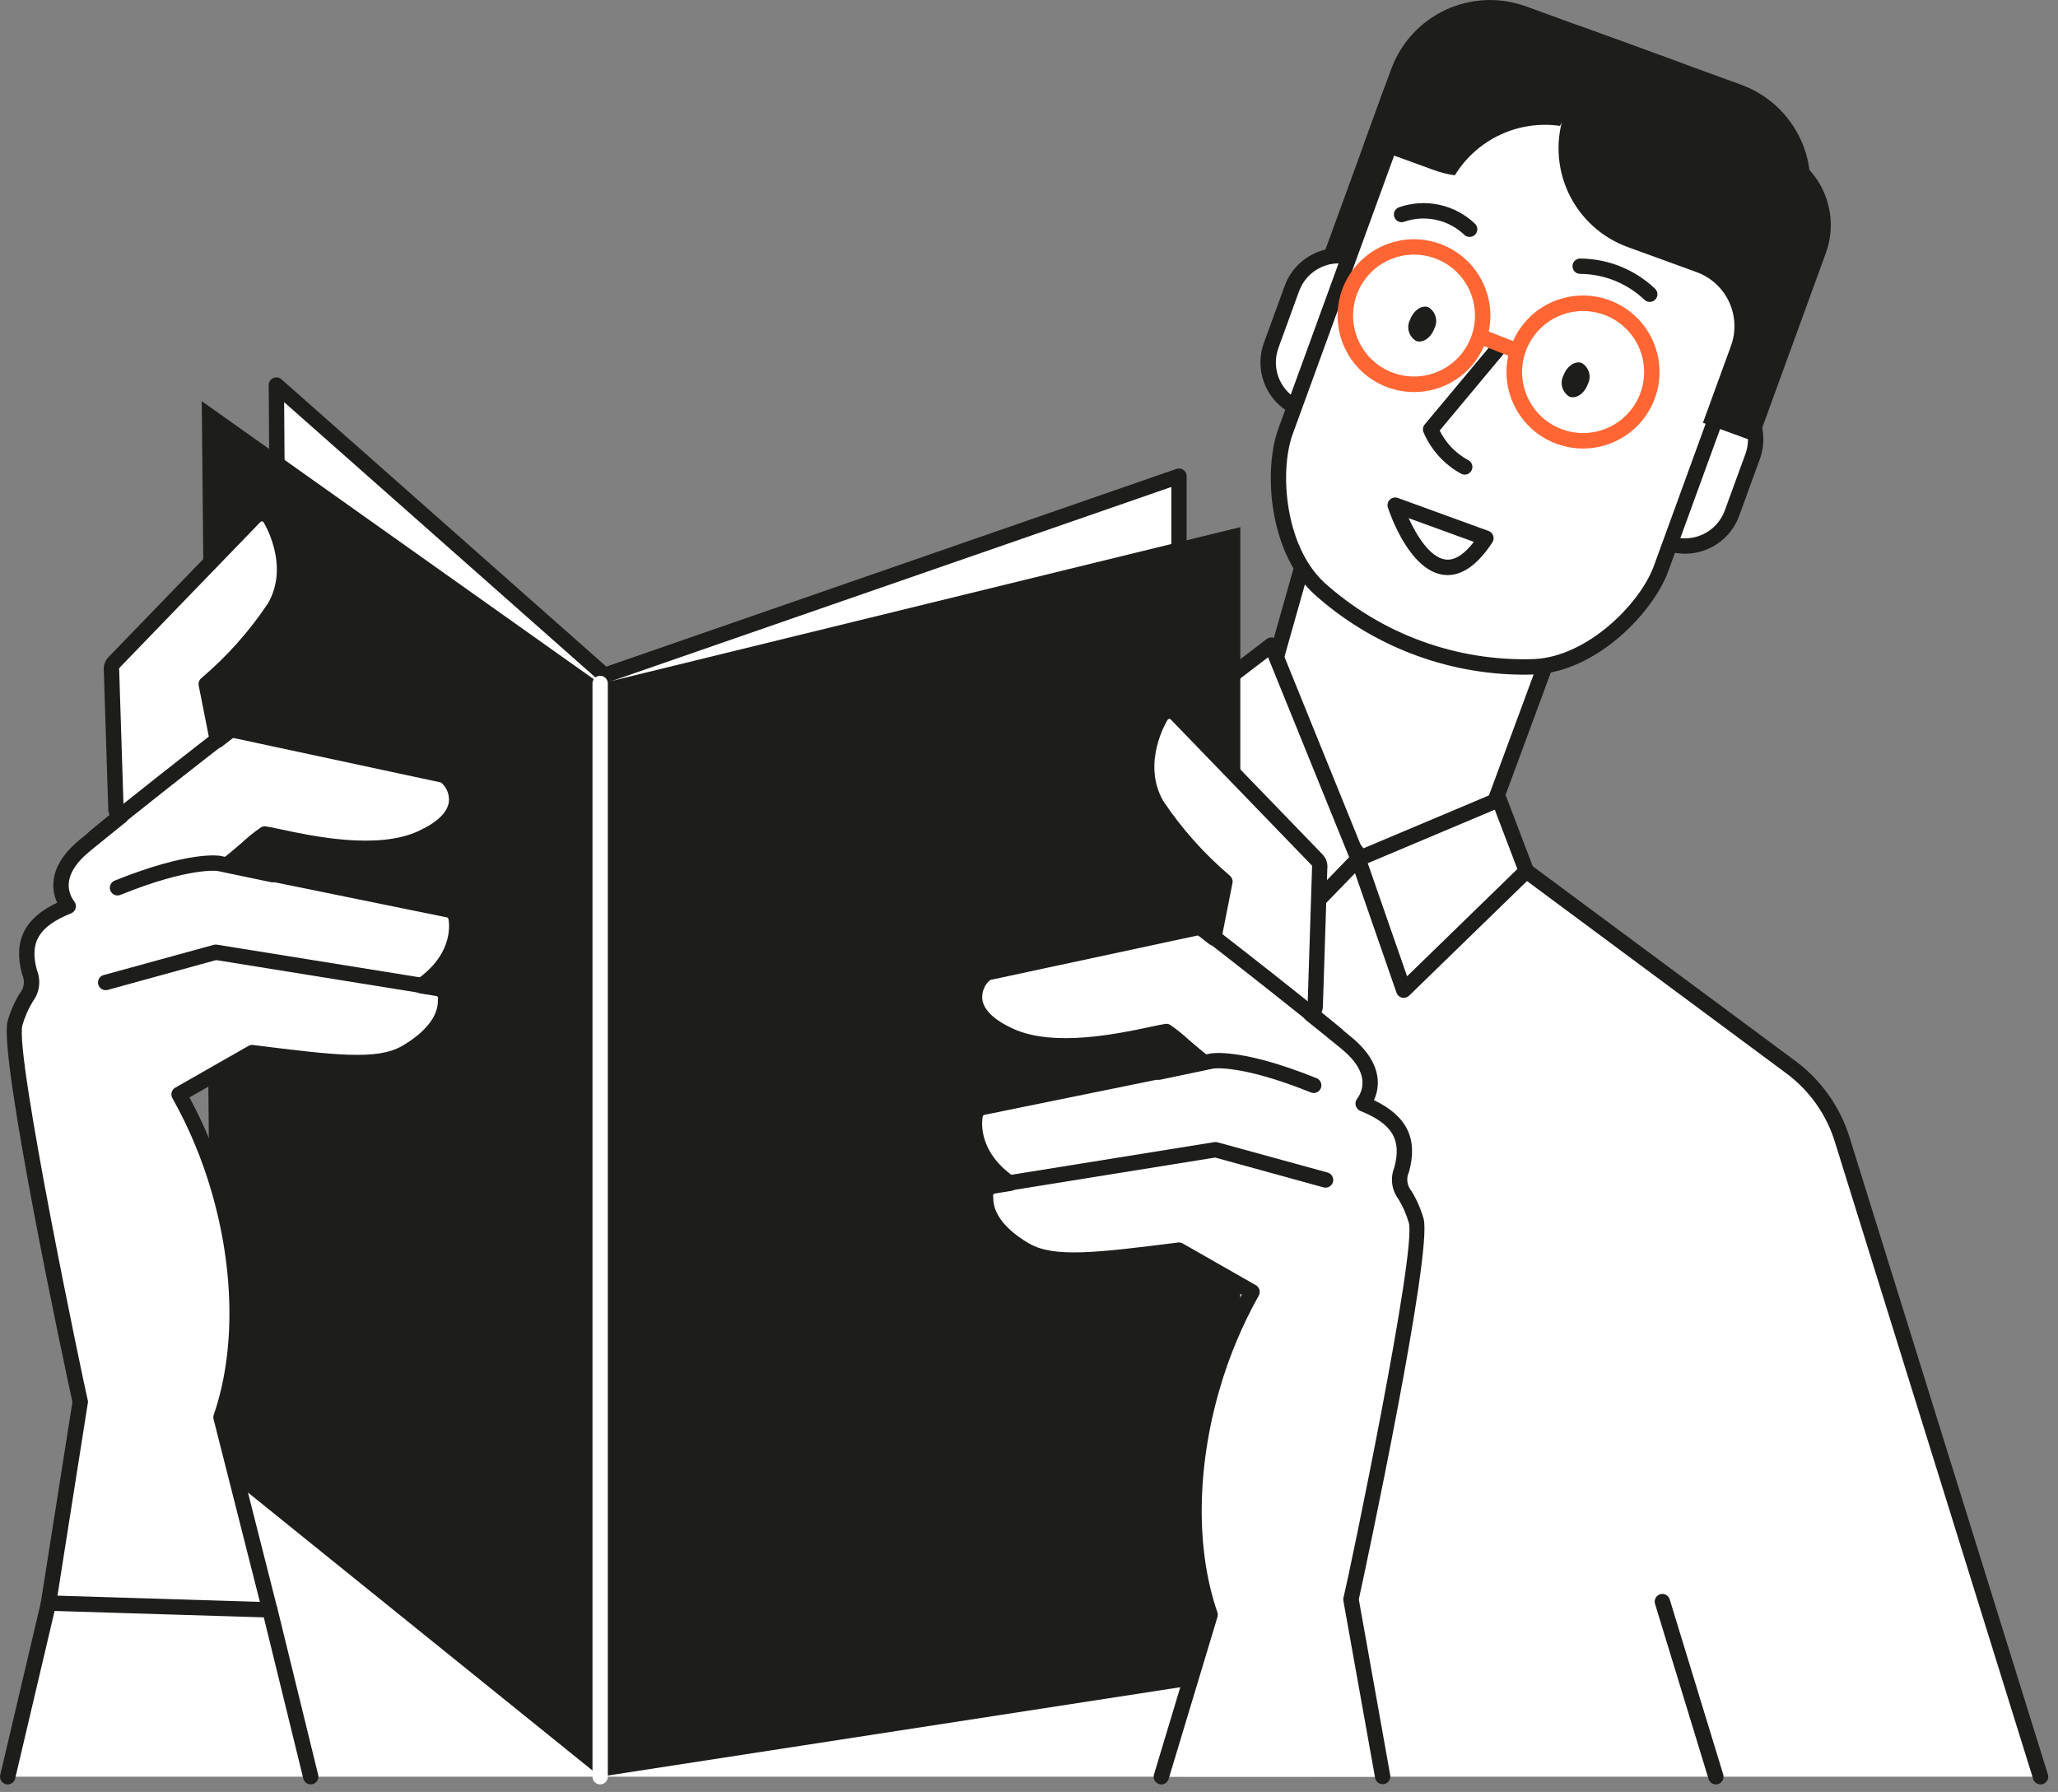 <svg width="178" height="155" viewBox="0 0 178 155" fill="none" xmlns="http://www.w3.org/2000/svg">
<rect x="0" y="0" width="178" height="155" fill="#808080" stroke="none"/>
<path d="M176.487 153.679L159.387 98.733C158.636 96.165 157.066 93.912 154.916 92.319L132.016 75.34L104.038 58.55L4.199 138.657L0.661 153.679H176.487Z" fill="white"/>
<path d="M176.488 154.344C176.347 154.343 176.209 154.298 176.095 154.215C175.981 154.131 175.896 154.014 175.853 153.879L158.753 98.933C158.039 96.502 156.554 94.368 154.521 92.855L131.621 75.874L104.095 59.361L4.795 139.033L1.313 153.833C1.293 153.918 1.257 153.999 1.206 154.07C1.155 154.141 1.09 154.202 1.016 154.248C0.942 154.294 0.859 154.325 0.772 154.339C0.686 154.353 0.598 154.35 0.512 154.33C0.427 154.309 0.347 154.273 0.276 154.221C0.205 154.17 0.145 154.105 0.1 154.03C0.054 153.955 0.023 153.872 0.01 153.786C-0.004 153.699 0 153.611 0.021 153.526L3.555 138.508C3.588 138.363 3.669 138.234 3.785 138.141L103.624 58.041C103.729 57.955 103.858 57.903 103.993 57.893C104.129 57.883 104.264 57.916 104.38 57.986L132.361 74.776L155.313 91.79C157.575 93.476 159.229 95.85 160.027 98.555L177.127 153.487C177.179 153.655 177.162 153.838 177.08 153.994C176.998 154.15 176.857 154.267 176.689 154.319C176.624 154.339 176.557 154.349 176.489 154.349" fill="#1D1D1B"/>
<path d="M108.749 62.676L124.359 82.701L136.752 49.16L114.282 43.105L108.749 62.676Z" fill="white"/>
<path d="M109.48 62.535L124.143 81.355L135.871 49.613L114.737 43.913L109.48 62.535ZM124.358 83.371C124.256 83.371 124.157 83.348 124.066 83.303C123.975 83.259 123.896 83.194 123.835 83.114L108.225 63.089C108.161 63.007 108.117 62.911 108.097 62.809C108.077 62.707 108.082 62.601 108.109 62.501L113.643 42.93C113.689 42.762 113.8 42.618 113.952 42.532C114.104 42.445 114.284 42.422 114.453 42.467L136.92 48.522C137.009 48.546 137.093 48.589 137.165 48.648C137.237 48.706 137.296 48.779 137.339 48.862C137.381 48.944 137.406 49.034 137.412 49.126C137.417 49.218 137.404 49.31 137.372 49.396L124.982 82.937C124.94 83.048 124.87 83.146 124.778 83.221C124.686 83.296 124.576 83.346 124.458 83.364C124.425 83.369 124.392 83.372 124.359 83.372" fill="#1D1D1B"/>
<path d="M140.171 3.532C138.751 3.01 137.224 2.852 135.728 3.071C134.232 3.291 132.814 3.881 131.605 4.788L128.662 3.715C127.79 3.398 126.865 3.256 125.938 3.296C125.012 3.337 124.103 3.559 123.262 3.951C122.422 4.343 121.667 4.897 121.041 5.581C120.414 6.264 119.929 7.065 119.612 7.936L113.644 24.323L118.312 26.023L120.74 19.36C121.191 18.123 122.116 17.115 123.31 16.559C124.504 16.002 125.869 15.942 127.108 16.392L129.826 17.383L125.512 15.814L128.367 16.852C129.491 17.262 130.685 17.447 131.881 17.395C133.076 17.343 134.25 17.056 135.335 16.55C136.419 16.045 137.394 15.33 138.202 14.448C139.01 13.565 139.637 12.532 140.046 11.407L142.589 4.418L140.171 3.532Z" fill="#1D1D1B"/>
<path d="M118.413 32.961C118.218 33.495 117.92 33.985 117.535 34.403C117.151 34.821 116.687 35.159 116.172 35.398C115.657 35.637 115.099 35.772 114.531 35.796C113.964 35.819 113.397 35.73 112.864 35.534L112.527 35.411C111.451 35.02 110.574 34.217 110.089 33.18C109.605 32.142 109.552 30.955 109.943 29.878L111.743 24.945C112.137 23.871 112.941 22.997 113.979 22.515C115.016 22.032 116.203 21.981 117.278 22.372L117.615 22.495C118.403 22.782 119.092 23.29 119.598 23.959C120.104 24.629 120.405 25.43 120.465 26.267L118.413 32.961Z" fill="white"/>
<path d="M114.344 36.459C113.761 36.459 113.182 36.358 112.633 36.159L112.296 36.036C111.055 35.584 110.044 34.658 109.486 33.461C108.927 32.263 108.867 30.893 109.318 29.652L111.118 24.721C111.572 23.481 112.5 22.471 113.697 21.914C114.894 21.357 116.264 21.297 117.505 21.748L117.842 21.871C118.751 22.203 119.544 22.79 120.126 23.563C120.709 24.335 121.055 25.259 121.124 26.224C121.13 26.311 121.119 26.398 121.092 26.481C121.064 26.564 121.021 26.641 120.963 26.706C120.906 26.772 120.837 26.826 120.758 26.865C120.68 26.904 120.595 26.927 120.508 26.933C120.333 26.943 120.16 26.884 120.027 26.768C119.895 26.653 119.813 26.49 119.799 26.314C119.748 25.606 119.493 24.927 119.065 24.36C118.637 23.794 118.054 23.363 117.387 23.119L117.048 22.999C116.138 22.668 115.135 22.711 114.257 23.119C113.379 23.527 112.698 24.266 112.364 25.175L110.571 30.105C110.407 30.556 110.333 31.035 110.354 31.514C110.375 31.993 110.491 32.464 110.694 32.898C110.896 33.333 111.183 33.724 111.537 34.047C111.891 34.371 112.305 34.622 112.756 34.786L113.093 34.912C114.005 35.246 115.013 35.203 115.894 34.795C116.775 34.386 117.458 33.645 117.793 32.733C117.821 32.648 117.865 32.569 117.924 32.502C117.983 32.434 118.054 32.379 118.135 32.34C118.215 32.301 118.303 32.278 118.392 32.274C118.481 32.269 118.571 32.283 118.655 32.313C118.739 32.344 118.815 32.392 118.881 32.453C118.946 32.514 118.998 32.588 119.034 32.669C119.07 32.751 119.09 32.84 119.091 32.929C119.092 33.019 119.075 33.107 119.041 33.19C118.689 34.15 118.05 34.978 117.211 35.563C116.373 36.148 115.375 36.462 114.352 36.461" fill="#1D1D1B"/>
<path d="M134.163 8.709L136.531 2.209L139.219 3.186L146.307 5.767L150.586 7.325C152.855 8.15 154.704 9.842 155.725 12.03C156.747 14.217 156.858 16.721 156.034 18.99L153.661 25.503L150.961 24.52L143.876 21.941L139.597 20.38C138.474 19.971 137.442 19.345 136.561 18.537C135.679 17.729 134.966 16.756 134.461 15.672C133.956 14.588 133.669 13.415 133.618 12.221C133.566 11.026 133.751 9.833 134.16 8.71" fill="#1D1D1B"/>
<path d="M143.136 36.379C143.33 35.846 143.626 35.357 144.009 34.939C144.392 34.521 144.854 34.182 145.368 33.943C145.882 33.704 146.438 33.568 147.005 33.544C147.571 33.52 148.137 33.608 148.669 33.803L149.008 33.926C150.085 34.318 150.963 35.12 151.449 36.158C151.935 37.196 151.989 38.384 151.6 39.462L149.8 44.389C149.405 45.465 148.599 46.339 147.56 46.822C146.521 47.305 145.333 47.356 144.256 46.965L143.914 46.842C143.128 46.557 142.441 46.049 141.937 45.381C141.433 44.713 141.134 43.913 141.075 43.078L143.136 36.379Z" fill="white"/>
<path d="M145.738 47.894C145.157 47.894 144.579 47.792 144.032 47.594L143.69 47.468C142.783 47.138 141.991 46.552 141.41 45.782C140.828 45.011 140.482 44.089 140.413 43.126C140.402 42.95 140.461 42.777 140.577 42.644C140.693 42.511 140.857 42.43 141.032 42.417C141.208 42.408 141.38 42.467 141.513 42.583C141.645 42.698 141.727 42.861 141.741 43.036C141.791 43.742 142.045 44.418 142.47 44.983C142.896 45.548 143.477 45.978 144.141 46.22L144.483 46.346C145.395 46.677 146.4 46.634 147.279 46.225C148.159 45.817 148.84 45.077 149.175 44.167L150.975 39.237C151.303 38.324 151.255 37.319 150.843 36.441C150.431 35.563 149.687 34.884 148.775 34.553L148.436 34.43C147.986 34.264 147.507 34.19 147.028 34.21C146.548 34.23 146.077 34.345 145.642 34.547C145.207 34.75 144.816 35.037 144.493 35.391C144.169 35.746 143.918 36.161 143.755 36.612C143.69 36.771 143.566 36.899 143.408 36.968C143.251 37.038 143.073 37.044 142.911 36.984C142.75 36.925 142.618 36.806 142.542 36.651C142.467 36.496 142.454 36.319 142.507 36.155C142.731 35.54 143.073 34.976 143.515 34.494C143.957 34.011 144.49 33.621 145.083 33.345C145.676 33.069 146.318 32.913 146.971 32.886C147.625 32.858 148.277 32.96 148.891 33.185L149.233 33.308C150.475 33.76 151.486 34.686 152.045 35.883C152.605 37.08 152.667 38.45 152.217 39.692L150.424 44.622C150.072 45.582 149.434 46.411 148.595 46.997C147.757 47.583 146.758 47.897 145.735 47.896" fill="#1D1D1B"/>
<path d="M143.656 49.211C142.41 52.6 137.702 57.424 132.736 57.67C125.873 57.917 119.184 55.481 114.088 50.878C110.428 47.492 109.954 40.784 111.164 37.378C114.684 27.711 118.202 18.051 121.717 8.398C122.949 4.968 127.417 3.334 131.654 4.784C137.408 6.881 143.166 8.978 148.928 11.075C153.116 12.69 155.49 16.818 154.209 20.232C150.693 29.887 147.176 39.546 143.656 49.211Z" fill="white"/>
<path d="M128.49 4.911C125.665 4.911 123.176 6.299 122.344 8.62L111.788 37.603C110.649 40.82 111.142 47.245 114.542 50.39C119.51 54.867 126.024 57.239 132.708 57.007C137.359 56.777 141.857 52.178 143.034 48.98L153.587 20.003C154.748 16.903 152.552 13.181 148.692 11.694L131.43 5.411C130.484 5.083 129.491 4.914 128.49 4.911ZM131.704 58.357C125.029 58.32 118.6 55.833 113.639 51.368C109.691 47.713 109.3 40.645 110.539 37.155L121.095 8.17C122.453 4.387 127.285 2.585 131.87 4.157L149.158 10.457C153.708 12.209 156.248 16.699 154.836 20.468L144.28 49.442C143.007 52.908 138.18 58.068 132.771 58.336C132.415 58.35 132.059 58.358 131.703 58.358" fill="#1D1D1B"/>
<path d="M145.008 5.292C146.431 5.807 147.704 6.668 148.711 7.798C149.717 8.929 150.426 10.293 150.773 11.766L153.713 12.836C155.47 13.479 156.9 14.792 157.69 16.489C158.479 18.185 158.563 20.126 157.923 21.884L151.955 38.271L147.29 36.571L149.718 29.908C150.167 28.67 150.107 27.304 149.55 26.11C148.993 24.916 147.985 23.992 146.748 23.54L146.696 23.524L148.347 24.124L140.786 21.37C139.661 20.962 138.629 20.335 137.747 19.527C136.865 18.718 136.152 17.744 135.647 16.659C135.143 15.574 134.858 14.401 134.808 13.206C134.758 12.01 134.944 10.817 135.357 9.694L137.903 2.705L145.008 5.292Z" fill="#1D1D1B"/>
<path d="M134.923 10.885C135.227 10.369 135.484 9.825 135.689 9.262L138.057 2.762L135.363 1.782L132.007 0.558C130.884 0.147 129.69 -0.039 128.495 0.011C127.3 0.061 126.126 0.347 125.041 0.85C123.956 1.354 122.981 2.067 122.171 2.948C121.362 3.829 120.734 4.86 120.323 5.984L117.952 12.497L119.74 13.152L120.64 13.48L124.01 14.706C124.6 14.923 125.211 15.076 125.833 15.161C126.765 13.64 128.122 12.425 129.737 11.665C131.351 10.906 133.153 10.636 134.919 10.888" fill="#1D1D1B"/>
<path d="M121.837 44.819C122.521 46.319 123.685 48.219 125.015 48.394C125.787 48.501 126.615 47.986 127.479 46.872L121.837 44.819ZM125.212 49.742C125.086 49.742 124.959 49.734 124.834 49.718C121.894 49.326 120.221 44.453 120.041 43.898C120.003 43.78 119.998 43.654 120.029 43.533C120.059 43.413 120.122 43.303 120.211 43.217C120.3 43.13 120.412 43.071 120.534 43.045C120.655 43.019 120.781 43.027 120.898 43.069L128.749 45.927C128.843 45.962 128.928 46.017 128.998 46.089C129.068 46.16 129.12 46.247 129.152 46.342C129.183 46.438 129.193 46.538 129.18 46.638C129.167 46.737 129.132 46.832 129.077 46.916C127.842 48.794 126.545 49.744 125.212 49.744" fill="#1D1D1B"/>
<path d="M142.692 26.116C142.52 26.117 142.355 26.05 142.232 25.93C140.731 24.503 138.743 23.702 136.672 23.691C136.496 23.691 136.327 23.621 136.202 23.497C136.078 23.372 136.008 23.203 136.008 23.027C136.008 22.851 136.078 22.682 136.202 22.558C136.327 22.433 136.496 22.363 136.672 22.363C139.084 22.377 141.4 23.31 143.149 24.972C143.212 25.032 143.262 25.105 143.297 25.184C143.333 25.264 143.351 25.35 143.353 25.438C143.355 25.525 143.34 25.612 143.308 25.693C143.276 25.774 143.228 25.848 143.168 25.911C143.106 25.976 143.032 26.028 142.95 26.063C142.867 26.098 142.778 26.116 142.689 26.116" fill="#1D1D1B"/>
<path d="M127.107 20.491C126.949 20.491 126.795 20.435 126.675 20.332C125.995 19.677 125.147 19.223 124.226 19.02C123.304 18.817 122.344 18.872 121.452 19.18C121.368 19.21 121.279 19.224 121.19 19.219C121.1 19.214 121.013 19.191 120.933 19.152C120.853 19.113 120.781 19.058 120.723 18.99C120.664 18.922 120.62 18.844 120.593 18.759C120.565 18.674 120.555 18.584 120.563 18.495C120.571 18.406 120.597 18.32 120.639 18.241C120.681 18.162 120.739 18.093 120.808 18.037C120.878 17.981 120.958 17.939 121.044 17.915C122.153 17.536 123.344 17.466 124.49 17.714C125.635 17.962 126.691 18.518 127.544 19.322C127.647 19.41 127.72 19.528 127.754 19.66C127.788 19.791 127.781 19.929 127.734 20.056C127.687 20.184 127.602 20.294 127.491 20.371C127.38 20.449 127.248 20.491 127.112 20.491" fill="#1D1D1B"/>
<path d="M135.229 32.473C135.064 32.788 135.025 33.154 135.121 33.496C135.217 33.838 135.441 34.131 135.746 34.313C136.326 34.524 137.035 34.042 137.328 33.237C137.494 32.922 137.532 32.556 137.435 32.213C137.338 31.871 137.114 31.579 136.808 31.397C136.228 31.186 135.521 31.668 135.228 32.473" fill="#1D1D1B"/>
<path d="M121.963 27.65C121.797 27.965 121.758 28.331 121.854 28.673C121.951 29.016 122.175 29.308 122.48 29.49C123.058 29.701 123.767 29.219 124.062 28.414C124.227 28.099 124.265 27.733 124.168 27.391C124.072 27.049 123.848 26.756 123.542 26.574C122.964 26.363 122.255 26.845 121.962 27.65" fill="#1D1D1B"/>
<path d="M122.303 22.024C121 22.024 119.742 22.507 118.774 23.38C117.806 24.253 117.195 25.453 117.06 26.75C116.926 28.047 117.276 29.347 118.044 30.401C118.812 31.454 119.943 32.185 121.219 32.453C122.495 32.721 123.825 32.507 124.952 31.852C126.079 31.197 126.923 30.148 127.322 28.907C127.72 27.666 127.645 26.321 127.11 25.132C126.575 23.943 125.618 22.995 124.425 22.47C123.756 22.177 123.034 22.025 122.303 22.024ZM122.287 33.91C120.864 33.908 119.479 33.446 118.339 32.593C117.199 31.741 116.365 30.543 115.961 29.178C115.557 27.813 115.605 26.354 116.097 25.018C116.589 23.683 117.499 22.541 118.691 21.765C119.884 20.988 121.296 20.617 122.717 20.707C124.137 20.798 125.491 21.344 126.576 22.266C127.66 23.187 128.419 24.435 128.738 25.822C129.056 27.209 128.919 28.662 128.345 29.965C127.832 31.143 126.984 32.145 125.907 32.846C124.831 33.547 123.572 33.917 122.287 33.91Z" fill="#FF6633"/>
<path d="M126.688 41.055C126.593 41.055 126.498 41.035 126.412 40.995C124.94 40.202 123.781 38.933 123.124 37.395C123.077 37.283 123.062 37.161 123.079 37.042C123.097 36.922 123.147 36.809 123.224 36.716L129.299 29.437C129.414 29.309 129.574 29.23 129.746 29.218C129.918 29.205 130.088 29.26 130.22 29.37C130.352 29.48 130.437 29.638 130.455 29.809C130.474 29.98 130.425 30.152 130.32 30.288L124.52 37.239C125.052 38.32 125.906 39.21 126.965 39.785C127.102 39.848 127.214 39.957 127.281 40.092C127.349 40.227 127.368 40.382 127.336 40.529C127.303 40.677 127.222 40.809 127.104 40.904C126.987 41 126.84 41.052 126.689 41.052" fill="#1D1D1B"/>
<path d="M136.921 26.903C135.595 26.904 134.318 27.405 133.345 28.305C132.371 29.205 131.772 30.438 131.666 31.76C131.561 33.082 131.957 34.395 132.775 35.438C133.594 36.481 134.775 37.178 136.084 37.389C137.393 37.601 138.733 37.312 139.839 36.581C140.945 35.849 141.734 34.728 142.051 33.44C142.367 32.153 142.188 30.793 141.548 29.632C140.907 28.471 139.854 27.593 138.596 27.174C138.056 26.995 137.49 26.904 136.921 26.903ZM136.932 38.795C135.309 38.798 133.741 38.205 132.527 37.129C131.313 36.052 130.537 34.566 130.347 32.955C130.156 31.343 130.565 29.718 131.494 28.387C132.424 27.057 133.81 26.115 135.389 25.74C136.968 25.365 138.63 25.584 140.058 26.354C141.487 27.124 142.582 28.392 143.137 29.918C143.691 31.443 143.666 33.119 143.065 34.626C142.465 36.134 141.331 37.369 139.88 38.095C138.965 38.554 137.956 38.794 136.932 38.795Z" fill="#FF6633"/>
<path d="M130.956 30.916C130.872 30.915 130.79 30.899 130.712 30.869L128.098 29.84C128.014 29.81 127.938 29.763 127.873 29.703C127.808 29.642 127.756 29.57 127.72 29.489C127.683 29.408 127.663 29.32 127.661 29.232C127.659 29.143 127.675 29.055 127.707 28.973C127.74 28.89 127.789 28.815 127.851 28.752C127.913 28.688 127.987 28.638 128.069 28.604C128.15 28.57 128.238 28.552 128.327 28.552C128.415 28.552 128.503 28.57 128.585 28.605L131.199 29.631C131.343 29.688 131.463 29.793 131.538 29.929C131.613 30.064 131.638 30.222 131.609 30.374C131.58 30.526 131.499 30.664 131.379 30.763C131.26 30.861 131.11 30.915 130.955 30.915" fill="#FF6633"/>
<path d="M117.469 74.294L109.969 55.794L104.291 60.133L109.046 82.995L117.469 74.294Z" fill="white"/>
<path d="M105.023 60.41L109.436 81.634L116.691 74.144L109.677 56.853L105.023 60.41ZM109.042 83.663C108.979 83.663 108.917 83.654 108.856 83.636C108.741 83.603 108.636 83.539 108.554 83.451C108.472 83.363 108.416 83.254 108.391 83.136L103.636 60.274C103.61 60.152 103.62 60.024 103.664 59.907C103.708 59.79 103.785 59.687 103.885 59.612L109.56 55.273C109.641 55.211 109.736 55.168 109.836 55.148C109.937 55.128 110.04 55.131 110.139 55.158C110.238 55.184 110.329 55.234 110.406 55.302C110.483 55.37 110.543 55.454 110.581 55.549L118.081 74.049C118.129 74.169 118.142 74.3 118.117 74.426C118.092 74.552 118.031 74.669 117.941 74.761L109.515 83.461C109.453 83.525 109.379 83.575 109.297 83.609C109.216 83.644 109.128 83.661 109.039 83.661" fill="#1D1D1B"/>
<path d="M132.015 75.34L129.661 69.156L117.471 74.294L121.413 85.647L132.015 75.34Z" fill="white"/>
<path d="M118.3 74.665L121.7 84.446L131.24 75.168L129.285 70.035L118.3 74.665ZM121.413 86.313C121.361 86.313 121.31 86.308 121.26 86.297C121.151 86.271 121.051 86.217 120.968 86.142C120.885 86.067 120.823 85.972 120.786 85.867L116.844 74.507C116.788 74.348 116.795 74.174 116.863 74.02C116.932 73.866 117.056 73.744 117.211 73.678L129.401 68.54C129.483 68.506 129.571 68.488 129.66 68.489C129.749 68.489 129.837 68.507 129.919 68.542C130.001 68.577 130.075 68.628 130.137 68.692C130.199 68.756 130.248 68.832 130.28 68.915L132.634 75.102C132.681 75.223 132.691 75.355 132.663 75.482C132.636 75.608 132.571 75.724 132.478 75.814L121.878 86.121C121.754 86.242 121.588 86.31 121.415 86.31" fill="#1D1D1B"/>
<path d="M23.904 33.303L24.52 122.463L52.298 144.254L101.974 137.774V41.187L52.298 58.415L23.904 33.303Z" fill="white"/>
<path d="M25.179 122.134L52.489 143.561L101.311 137.194V42.121L52.517 59.044C52.405 59.082 52.285 59.09 52.17 59.067C52.054 59.044 51.946 58.991 51.857 58.913L24.577 34.787L25.179 122.134ZM52.297 144.919C52.148 144.919 52.003 144.869 51.886 144.776L24.108 122.982C24.029 122.921 23.965 122.842 23.921 122.753C23.876 122.663 23.852 122.565 23.851 122.465L23.241 33.305C23.241 33.178 23.278 33.053 23.347 32.946C23.416 32.839 23.515 32.754 23.63 32.701C23.746 32.649 23.875 32.63 24.001 32.649C24.127 32.667 24.245 32.721 24.341 32.805L52.441 57.659L101.75 40.559C101.85 40.524 101.957 40.513 102.063 40.528C102.168 40.543 102.268 40.583 102.354 40.644C102.441 40.705 102.512 40.787 102.56 40.881C102.609 40.975 102.634 41.08 102.634 41.186V137.776C102.634 137.937 102.575 138.093 102.468 138.214C102.362 138.335 102.214 138.413 102.054 138.433L52.378 144.913L52.293 144.919" fill="#1D1D1B"/>
<path d="M18.334 126.586L51.91 153.68L107.275 145.139V45.595L51.91 59.143L17.449 34.699L18.334 126.586Z" fill="#1D1D1B"/>
<path d="M19.119 122.589C20.971 117.229 21.053 110.128 18.93 102.857C18.1 100.002 16.946 97.25 15.492 94.657L21.819 91.046C28.852 91.927 32.736 92.423 35.102 91.051C38.849 88.878 38.516 86.63 38.542 86.485C38.564 86.374 38.564 86.26 38.541 86.15C38.518 86.039 38.473 85.935 38.408 85.842C38.343 85.75 38.261 85.672 38.165 85.613C38.07 85.553 37.964 85.513 37.852 85.494L36.431 85.267C40.139 82.694 39.468 79.483 39.431 79.332C39.396 79.175 39.316 79.032 39.202 78.92C39.087 78.807 38.943 78.73 38.785 78.697L19.663 74.797C20.506 74.164 22.57 72.311 22.902 72.139C24.718 72.407 32.002 74.553 36.45 72.497C38.295 71.646 39.316 70.622 39.48 69.461C39.526 69.045 39.472 68.624 39.322 68.233C39.172 67.841 38.931 67.492 38.618 67.213C38.514 67.115 38.384 67.05 38.243 67.024L20.384 63.191C20.265 63.166 20.142 63.167 20.023 63.194C19.904 63.221 19.793 63.273 19.697 63.347C19.677 63.361 19.346 63.618 18.797 64.039L17.832 59.169C20.106 57.247 22.096 55.012 23.742 52.531C25.826 48.923 23.485 44.992 23.312 44.764C23.24 44.667 23.147 44.588 23.04 44.531C22.934 44.474 22.816 44.44 22.695 44.433C22.575 44.426 22.454 44.445 22.341 44.488C22.228 44.532 22.127 44.6 22.043 44.687L9.865 57.287C9.775 57.379 9.707 57.492 9.668 57.615C9.628 57.738 9.618 57.868 9.638 57.996L10.024 70.022C10.057 70.234 10.171 70.426 10.342 70.556C10.374 70.576 10.407 70.592 10.443 70.605C9.268 71.544 8.167 72.431 7.296 73.157C5.881 74.332 5.202 75.547 5.281 76.768C5.326 77.355 5.541 77.917 5.9 78.383L5.856 78.399C2.782 79.639 1.796 81.345 2.556 84.099C2.708 84.452 2.762 84.84 2.713 85.221C2.664 85.602 2.514 85.964 2.277 86.267C1.85 86.963 1.521 87.715 1.297 88.501C0.506 91.263 6.879 121.081 6.939 121.248L4.196 138.659L23.34 139.248L19.119 122.589Z" fill="white"/>
<path d="M4.97 138.02L22.479 138.56L18.471 122.753C18.44 122.628 18.445 122.495 18.487 122.373C20.365 116.944 20.287 109.898 18.287 103.046C17.472 100.238 16.338 97.532 14.909 94.981C14.824 94.829 14.802 94.648 14.848 94.48C14.895 94.311 15.006 94.168 15.158 94.081L21.484 90.47C21.609 90.399 21.754 90.37 21.897 90.388L21.997 90.402C28.838 91.256 32.605 91.73 34.765 90.479C36.772 89.313 37.878 87.925 37.875 86.564C37.873 86.494 37.878 86.425 37.891 86.356C37.895 86.333 37.895 86.31 37.889 86.287C37.884 86.265 37.875 86.244 37.861 86.225C37.833 86.188 37.792 86.162 37.746 86.154L36.322 85.924C36.192 85.903 36.071 85.843 35.975 85.752C35.879 85.662 35.812 85.545 35.782 85.416C35.753 85.287 35.763 85.153 35.81 85.03C35.857 84.906 35.94 84.8 36.048 84.724C39.399 82.394 38.81 79.602 38.786 79.484C38.778 79.451 38.761 79.421 38.737 79.397C38.713 79.374 38.682 79.357 38.649 79.35L19.53 75.45C19.405 75.424 19.289 75.363 19.198 75.273C19.107 75.184 19.043 75.069 19.015 74.945C18.987 74.82 18.995 74.689 19.04 74.569C19.084 74.449 19.162 74.344 19.264 74.267C19.644 73.982 20.293 73.429 20.92 72.893C21.444 72.404 22.004 71.955 22.595 71.549C22.72 71.486 22.861 71.462 23 71.481C23.309 71.527 23.769 71.626 24.344 71.746C27.044 72.324 32.653 73.517 36.17 71.894C37.799 71.144 38.689 70.294 38.823 69.367C38.854 69.06 38.813 68.75 38.701 68.462C38.59 68.174 38.412 67.917 38.182 67.711C38.159 67.69 38.131 67.677 38.1 67.673L20.243 63.843C20.218 63.838 20.193 63.839 20.169 63.844C20.144 63.85 20.121 63.861 20.101 63.876L19.209 64.568C19.119 64.637 19.013 64.682 18.901 64.699C18.789 64.715 18.674 64.703 18.568 64.663C18.462 64.623 18.368 64.556 18.295 64.47C18.222 64.383 18.172 64.279 18.15 64.168L17.186 59.298C17.164 59.184 17.173 59.065 17.211 58.955C17.249 58.845 17.315 58.746 17.402 58.669C19.617 56.79 21.559 54.612 23.173 52.197C25.1 48.857 22.809 45.191 22.784 45.159C22.769 45.14 22.751 45.125 22.73 45.114C22.708 45.102 22.685 45.095 22.661 45.093C22.611 45.093 22.563 45.113 22.527 45.148L10.348 57.748C10.329 57.767 10.315 57.791 10.307 57.816C10.299 57.842 10.297 57.869 10.301 57.896L10.309 57.972L10.692 69.943C10.699 69.964 10.709 69.984 10.722 70.001L10.777 70.031C10.87 70.086 10.949 70.162 11.006 70.254C11.063 70.345 11.098 70.449 11.106 70.557C11.114 70.665 11.095 70.773 11.053 70.872C11.01 70.971 10.943 71.058 10.859 71.126C9.687 72.062 8.59 72.947 7.725 73.667C6.479 74.699 5.883 75.726 5.946 76.722C5.981 77.183 6.152 77.623 6.436 77.987C6.497 78.068 6.538 78.163 6.556 78.262C6.575 78.362 6.57 78.464 6.543 78.562C6.515 78.659 6.465 78.749 6.398 78.825C6.331 78.901 6.248 78.961 6.154 79C3.348 80.128 2.532 81.508 3.197 83.925C3.372 84.364 3.432 84.84 3.372 85.308C3.311 85.777 3.132 86.222 2.852 86.602C2.453 87.251 2.145 87.952 1.938 88.685C1.245 91.102 7.276 119.847 7.583 121.079C7.615 121.167 7.62 121.262 7.597 121.353L4.97 138.02ZM23.339 139.912H23.317L4.176 139.326C4.082 139.323 3.989 139.3 3.904 139.258C3.819 139.217 3.744 139.158 3.683 139.085C3.624 139.012 3.58 138.927 3.555 138.836C3.53 138.745 3.525 138.65 3.538 138.557L6.265 121.266C5.665 118.581 -0.163 91.191 0.658 88.322C0.896 87.484 1.247 86.682 1.701 85.938C1.894 85.712 2.016 85.435 2.054 85.14C2.092 84.846 2.043 84.546 1.914 84.279C1.128 81.415 2.092 79.431 4.945 78.079C4.759 77.681 4.649 77.252 4.619 76.814C4.526 75.368 5.284 73.967 6.875 72.65C7.611 72.037 8.515 71.303 9.489 70.523C9.433 70.397 9.394 70.265 9.371 70.129L9.366 70.047L8.98 58.054C8.954 57.833 8.977 57.609 9.047 57.398C9.118 57.187 9.234 56.994 9.388 56.833L21.57 44.233C21.72 44.077 21.902 43.954 22.104 43.876C22.306 43.797 22.523 43.763 22.739 43.776C22.957 43.789 23.17 43.85 23.362 43.953C23.555 44.057 23.722 44.201 23.853 44.376C24.353 45.03 26.453 49.167 24.321 52.871C22.721 55.317 20.782 57.522 18.561 59.422L19.243 62.863L19.281 62.836C19.454 62.701 19.654 62.606 19.867 62.556C20.08 62.507 20.302 62.504 20.516 62.549L38.381 66.382C38.636 66.434 38.873 66.555 39.065 66.73C39.46 67.08 39.764 67.52 39.95 68.013C40.137 68.507 40.202 69.038 40.138 69.561C39.938 70.961 38.788 72.161 36.724 73.109C32.809 74.919 26.902 73.659 24.065 73.057C23.665 72.969 23.323 72.898 23.055 72.846C22.773 73.068 22.212 73.546 21.777 73.914C21.577 74.089 21.366 74.267 21.167 74.437L38.915 78.051C39.198 78.111 39.457 78.25 39.663 78.452C39.868 78.655 40.012 78.912 40.076 79.193C40.233 80.236 40.124 81.302 39.759 82.291C39.395 83.281 38.786 84.162 37.99 84.854C38.376 84.924 38.719 85.144 38.943 85.465C39.169 85.784 39.261 86.179 39.2 86.565C39.189 88.443 37.853 90.231 35.428 91.638C32.896 93.103 29.003 92.626 21.954 91.745L16.386 94.921C17.715 97.391 18.781 99.994 19.564 102.687C21.62 109.72 21.707 116.974 19.808 122.63L23.983 139.102C24.008 139.2 24.01 139.302 23.989 139.401C23.969 139.499 23.926 139.592 23.864 139.672C23.802 139.751 23.722 139.816 23.631 139.86C23.541 139.904 23.441 139.926 23.34 139.926" fill="#1D1D1B"/>
<path d="M36.991 85.981C36.955 85.981 36.92 85.978 36.884 85.973L18.693 83.044L9.303 85.628C9.134 85.67 8.956 85.645 8.806 85.557C8.655 85.469 8.546 85.326 8.499 85.159C8.453 84.991 8.475 84.812 8.559 84.659C8.643 84.507 8.784 84.394 8.95 84.344L18.479 81.727C18.571 81.703 18.667 81.697 18.761 81.711L37.094 84.662C37.258 84.689 37.406 84.777 37.508 84.907C37.61 85.038 37.66 85.202 37.648 85.367C37.635 85.533 37.561 85.688 37.44 85.801C37.319 85.915 37.16 85.979 36.994 85.981" fill="#1D1D1B"/>
<path d="M10.164 77.454C10.009 77.454 9.86 77.4 9.741 77.302C9.623 77.204 9.542 77.067 9.512 76.916C9.483 76.765 9.507 76.608 9.58 76.472C9.654 76.337 9.772 76.231 9.914 76.173C16.387 73.561 18.965 74.013 19.072 74.032L23.692 75.001C23.779 75.018 23.86 75.052 23.933 75.101C24.006 75.15 24.068 75.213 24.117 75.286C24.165 75.359 24.198 75.441 24.215 75.527C24.232 75.613 24.231 75.702 24.213 75.788C24.195 75.874 24.16 75.955 24.111 76.027C24.061 76.1 23.998 76.162 23.924 76.209C23.851 76.257 23.768 76.29 23.682 76.305C23.596 76.321 23.507 76.32 23.422 76.301L18.811 75.335C18.805 75.335 16.422 74.979 10.412 77.405C10.332 77.437 10.248 77.454 10.162 77.454" fill="#1D1D1B"/>
<path d="M8.195 73.063C8.058 73.064 7.925 73.022 7.812 72.944C7.7 72.865 7.615 72.754 7.569 72.625C7.522 72.496 7.517 72.356 7.553 72.225C7.589 72.093 7.665 71.975 7.771 71.888C10.897 69.288 16.791 64.696 19.181 62.843C19.32 62.735 19.497 62.686 19.672 62.708C19.846 62.73 20.005 62.821 20.114 62.96C20.222 63.099 20.27 63.275 20.248 63.45C20.227 63.625 20.136 63.784 19.997 63.892C17.61 65.743 11.732 70.325 8.62 72.91C8.501 73.009 8.35 73.064 8.195 73.063Z" fill="#1D1D1B"/>
<path d="M100.446 153.675L104.67 139.667C102.817 134.307 102.735 127.203 104.859 119.935C105.689 117.08 106.842 114.328 108.297 111.735L101.97 108.124C94.937 109.005 91.053 109.498 88.687 108.124C84.939 105.953 85.273 103.703 85.246 103.558C85.225 103.448 85.226 103.335 85.249 103.226C85.273 103.116 85.318 103.013 85.382 102.921C85.446 102.829 85.528 102.752 85.623 102.692C85.718 102.633 85.823 102.593 85.934 102.575L87.358 102.345C83.651 99.772 84.319 96.563 84.358 96.413C84.393 96.256 84.473 96.113 84.588 95.999C84.702 95.886 84.847 95.808 85.004 95.775L104.126 91.875C103.283 91.243 101.219 89.389 100.887 89.219C99.072 89.487 91.787 91.628 87.339 89.575C85.494 88.723 84.473 87.702 84.308 86.539C84.262 86.123 84.317 85.702 84.467 85.311C84.617 84.92 84.858 84.57 85.17 84.291C85.275 84.195 85.405 84.129 85.545 84.102L103.405 80.272C103.524 80.246 103.647 80.247 103.766 80.274C103.884 80.301 103.996 80.354 104.092 80.428C104.111 80.442 104.442 80.699 104.992 81.121L105.956 76.248C103.682 74.326 101.692 72.09 100.046 69.609C97.963 66.001 100.301 62.072 100.476 61.845C100.548 61.748 100.641 61.667 100.748 61.61C100.854 61.552 100.972 61.519 101.093 61.511C101.214 61.504 101.335 61.523 101.448 61.568C101.561 61.612 101.663 61.681 101.746 61.769L113.923 74.369C114.014 74.462 114.081 74.575 114.121 74.698C114.16 74.822 114.17 74.953 114.15 75.081L113.764 87.104C113.732 87.318 113.618 87.51 113.446 87.641C113.414 87.66 113.38 87.676 113.346 87.69C114.52 88.629 115.621 89.516 116.491 90.239C117.906 91.413 118.585 92.629 118.506 93.85C118.462 94.438 118.246 95.001 117.887 95.468L117.931 95.484C121.005 96.722 121.991 98.43 121.231 101.184C121.079 101.538 121.024 101.926 121.073 102.308C121.122 102.69 121.273 103.051 121.51 103.355C121.937 104.05 122.267 104.801 122.49 105.586C123.278 108.351 116.908 138.166 116.848 138.333L119.591 153.683L100.446 153.675Z" fill="white"/>
<path d="M100.446 154.344C100.381 154.345 100.316 154.335 100.254 154.317C100.085 154.266 99.944 154.15 99.86 153.994C99.777 153.839 99.759 153.657 99.81 153.488L103.971 139.682C102.077 134.029 102.171 126.782 104.22 119.753C105.004 117.06 106.069 114.457 107.398 111.987L101.83 108.811C94.781 109.693 90.888 110.172 88.356 108.704C85.922 107.294 84.581 105.496 84.584 103.64L84.595 103.697C84.555 103.502 84.555 103.3 84.594 103.105C84.633 102.909 84.711 102.723 84.823 102.558C84.934 102.393 85.078 102.252 85.245 102.143C85.412 102.034 85.599 101.959 85.795 101.923C84.999 101.231 84.391 100.35 84.026 99.36C83.661 98.371 83.552 97.305 83.709 96.262C83.772 95.981 83.914 95.725 84.119 95.523C84.324 95.321 84.582 95.182 84.864 95.123L102.612 91.504C102.412 91.334 102.204 91.159 101.996 90.981C101.566 90.617 101.013 90.143 100.723 89.916C100.455 89.968 100.112 90.039 99.715 90.124C96.876 90.724 90.971 91.985 87.054 90.179C84.99 89.226 83.843 88.033 83.643 86.634C83.579 86.108 83.644 85.575 83.832 85.08C84.021 84.584 84.327 84.143 84.724 83.792C84.913 83.621 85.145 83.504 85.395 83.455L103.258 79.622C103.472 79.576 103.693 79.577 103.906 79.626C104.119 79.674 104.32 79.768 104.493 79.901L104.537 79.934L105.219 76.493C102.999 74.592 101.06 72.387 99.459 69.942C97.324 66.242 99.432 62.104 99.933 61.442C100.064 61.269 100.231 61.126 100.422 61.023C100.614 60.921 100.825 60.861 101.042 60.848C101.259 60.836 101.476 60.871 101.678 60.95C101.88 61.029 102.063 61.152 102.214 61.308L114.391 73.908C114.545 74.07 114.662 74.263 114.733 74.476C114.805 74.688 114.828 74.913 114.802 75.135L114.416 87.125L114.411 87.204C114.389 87.34 114.349 87.472 114.293 87.598C115.268 88.381 116.171 89.112 116.91 89.728C118.498 91.045 119.256 92.449 119.163 93.892C119.134 94.331 119.023 94.761 118.835 95.159C121.698 96.528 122.654 98.51 121.868 101.359C121.739 101.627 121.691 101.926 121.729 102.22C121.767 102.515 121.889 102.792 122.082 103.018C122.535 103.762 122.886 104.564 123.125 105.402C123.944 108.263 118.132 135.616 117.525 138.338L120.246 153.565C120.271 153.736 120.228 153.91 120.127 154.05C120.026 154.191 119.874 154.286 119.704 154.316C119.534 154.346 119.358 154.309 119.215 154.212C119.072 154.115 118.972 153.966 118.937 153.797L116.19 138.454C116.171 138.339 116.181 138.222 116.22 138.112C116.71 136.141 122.541 108.185 121.851 105.773C121.643 105.04 121.335 104.339 120.934 103.69C120.654 103.309 120.475 102.864 120.414 102.395C120.354 101.926 120.414 101.449 120.589 101.01C121.254 98.59 120.438 97.216 117.679 96.102C117.582 96.063 117.494 96.003 117.423 95.926C117.352 95.849 117.298 95.758 117.266 95.658C117.235 95.561 117.227 95.458 117.241 95.357C117.256 95.256 117.294 95.159 117.351 95.075C117.635 94.71 117.805 94.271 117.841 93.81C117.904 92.81 117.307 91.784 116.064 90.752C115.196 90.032 114.098 89.152 112.927 88.211C112.844 88.144 112.778 88.057 112.735 87.959C112.692 87.861 112.673 87.754 112.68 87.648C112.687 87.541 112.72 87.437 112.775 87.346C112.83 87.254 112.907 87.177 112.998 87.121L113.061 87.088C113.076 87.072 113.087 87.052 113.094 87.031L113.48 75.06L113.486 74.98C113.49 74.953 113.488 74.926 113.479 74.901C113.471 74.875 113.457 74.852 113.439 74.832L101.262 62.232C101.224 62.198 101.176 62.179 101.125 62.18C101.1 62.181 101.076 62.188 101.055 62.199C101.033 62.211 101.014 62.227 100.999 62.246C100.977 62.279 98.686 65.939 100.613 69.284C102.228 71.697 104.171 73.874 106.384 75.753C106.471 75.83 106.537 75.929 106.575 76.04C106.613 76.15 106.622 76.268 106.6 76.383L105.636 81.253C105.615 81.365 105.565 81.47 105.492 81.558C105.419 81.645 105.324 81.713 105.217 81.753C105.11 81.792 104.996 81.803 104.884 81.785C104.771 81.768 104.666 81.722 104.576 81.653L103.676 80.953C103.656 80.939 103.633 80.93 103.609 80.926C103.584 80.921 103.56 80.922 103.536 80.928L85.679 84.758C85.654 84.759 85.63 84.77 85.613 84.788C85.38 84.993 85.199 85.251 85.086 85.54C84.973 85.829 84.93 86.141 84.961 86.45C85.095 87.376 85.988 88.227 87.614 88.977C91.132 90.6 96.744 89.407 99.44 88.832C100.015 88.709 100.478 88.61 100.784 88.566C100.922 88.545 101.064 88.568 101.189 88.632C101.779 89.039 102.338 89.488 102.862 89.976C103.489 90.51 104.14 91.063 104.521 91.348C104.623 91.425 104.701 91.531 104.745 91.651C104.789 91.771 104.798 91.902 104.77 92.027C104.743 92.153 104.679 92.267 104.588 92.357C104.496 92.447 104.381 92.509 104.255 92.534L85.13 96.434C85.098 96.442 85.069 96.459 85.046 96.483C85.023 96.507 85.007 96.536 84.999 96.568C84.974 96.686 84.386 99.484 87.737 101.808C87.845 101.884 87.928 101.99 87.975 102.114C88.022 102.237 88.032 102.371 88.003 102.5C87.973 102.629 87.906 102.746 87.81 102.836C87.714 102.927 87.593 102.986 87.463 103.008L86.039 103.238C86.015 103.242 85.992 103.251 85.971 103.264C85.95 103.277 85.933 103.295 85.919 103.315C85.895 103.353 85.886 103.399 85.894 103.444C85.907 103.512 85.912 103.58 85.91 103.649C85.91 105.012 87.01 106.4 89.02 107.564C91.18 108.815 94.947 108.344 101.783 107.487L101.883 107.473C102.026 107.456 102.17 107.484 102.296 107.555L108.623 111.166C108.775 111.253 108.886 111.396 108.933 111.565C108.979 111.733 108.957 111.914 108.872 112.066C107.442 114.618 106.308 117.325 105.494 120.134C103.494 126.986 103.416 134.034 105.294 139.458C105.338 139.591 105.34 139.735 105.3 139.869L101.076 153.877C101.035 154.014 100.951 154.134 100.837 154.219C100.722 154.304 100.584 154.35 100.441 154.35" fill="#1D1D1B"/>
<path d="M86.794 103.061C86.627 103.06 86.467 102.997 86.344 102.883C86.222 102.769 86.147 102.614 86.135 102.447C86.122 102.281 86.173 102.116 86.276 101.985C86.38 101.854 86.529 101.767 86.694 101.741L105.028 98.79C105.122 98.776 105.218 98.782 105.31 98.807L114.839 101.424C115.006 101.474 115.146 101.587 115.23 101.739C115.315 101.892 115.336 102.071 115.29 102.239C115.244 102.406 115.134 102.549 114.984 102.637C114.833 102.725 114.655 102.75 114.486 102.708L105.096 100.124L86.905 103.053C86.87 103.058 86.834 103.061 86.798 103.061" fill="#1D1D1B"/>
<path d="M113.625 94.54C113.54 94.54 113.455 94.523 113.376 94.491C107.364 92.066 104.976 92.421 104.958 92.424L100.367 93.388C100.281 93.407 100.193 93.408 100.106 93.393C100.02 93.377 99.938 93.344 99.864 93.296C99.791 93.249 99.727 93.187 99.678 93.115C99.628 93.042 99.593 92.961 99.576 92.875C99.558 92.789 99.557 92.701 99.573 92.614C99.59 92.528 99.623 92.446 99.672 92.373C99.72 92.3 99.782 92.237 99.855 92.188C99.928 92.139 100.01 92.105 100.096 92.088L104.706 91.122C104.824 91.1 107.406 90.648 113.874 93.26C114.017 93.318 114.135 93.424 114.208 93.559C114.281 93.695 114.306 93.852 114.276 94.003C114.247 94.154 114.166 94.291 114.047 94.389C113.928 94.487 113.779 94.541 113.625 94.541" fill="#1D1D1B"/>
<path d="M115.59 90.146C115.435 90.147 115.285 90.092 115.166 89.993C112.066 87.42 106.181 82.829 103.789 80.975C103.65 80.867 103.559 80.708 103.537 80.533C103.516 80.358 103.564 80.182 103.672 80.043C103.78 79.904 103.939 79.813 104.114 79.791C104.289 79.769 104.466 79.818 104.605 79.926C107.005 81.782 112.905 86.384 116.015 88.971C116.12 89.058 116.196 89.176 116.232 89.307C116.268 89.439 116.262 89.579 116.216 89.707C116.169 89.836 116.085 89.947 115.973 90.025C115.861 90.104 115.727 90.145 115.591 90.145" fill="#1D1D1B"/>
<path d="M148.41 154.344C148.268 154.344 148.129 154.298 148.015 154.213C147.901 154.129 147.817 154.009 147.775 153.873L143.151 138.745C143.123 138.661 143.111 138.572 143.118 138.483C143.125 138.394 143.149 138.308 143.19 138.229C143.23 138.15 143.286 138.08 143.355 138.023C143.423 137.966 143.502 137.923 143.587 137.897C143.672 137.871 143.762 137.863 143.85 137.872C143.938 137.881 144.024 137.908 144.102 137.952C144.18 137.995 144.248 138.053 144.303 138.123C144.358 138.193 144.398 138.273 144.421 138.359L149.045 153.484C149.096 153.653 149.079 153.834 148.996 153.99C148.913 154.145 148.772 154.261 148.604 154.313C148.542 154.334 148.476 154.345 148.41 154.344Z" fill="#1D1D1B"/>
<path d="M26.874 154.345C26.726 154.345 26.581 154.296 26.465 154.204C26.348 154.112 26.266 153.984 26.231 153.839L22.697 139.409C22.674 139.324 22.668 139.235 22.68 139.147C22.692 139.059 22.721 138.975 22.766 138.898C22.811 138.822 22.87 138.756 22.941 138.703C23.012 138.65 23.093 138.612 23.179 138.591C23.265 138.569 23.354 138.566 23.441 138.579C23.529 138.593 23.613 138.624 23.688 138.671C23.763 138.718 23.828 138.779 23.879 138.851C23.93 138.923 23.967 139.005 23.986 139.091L27.52 153.523C27.561 153.694 27.533 153.874 27.442 154.024C27.35 154.174 27.203 154.281 27.033 154.323C26.981 154.335 26.927 154.341 26.874 154.342" fill="#1D1D1B"/>
<path d="M51.909 154.344C51.822 154.344 51.735 154.327 51.655 154.294C51.574 154.261 51.501 154.212 51.44 154.151C51.378 154.089 51.329 154.016 51.296 153.936C51.263 153.855 51.245 153.769 51.246 153.682V59.142C51.242 59.053 51.257 58.964 51.288 58.881C51.32 58.797 51.368 58.721 51.43 58.657C51.492 58.592 51.566 58.541 51.648 58.506C51.731 58.471 51.819 58.453 51.908 58.453C51.997 58.453 52.086 58.471 52.168 58.506C52.25 58.541 52.324 58.592 52.386 58.657C52.448 58.721 52.496 58.797 52.528 58.881C52.559 58.964 52.574 59.053 52.571 59.142V153.681C52.571 153.768 52.554 153.854 52.52 153.935C52.487 154.015 52.438 154.088 52.377 154.15C52.316 154.211 52.242 154.26 52.162 154.293C52.082 154.326 51.996 154.344 51.909 154.344Z" fill="white"/>
</svg>
